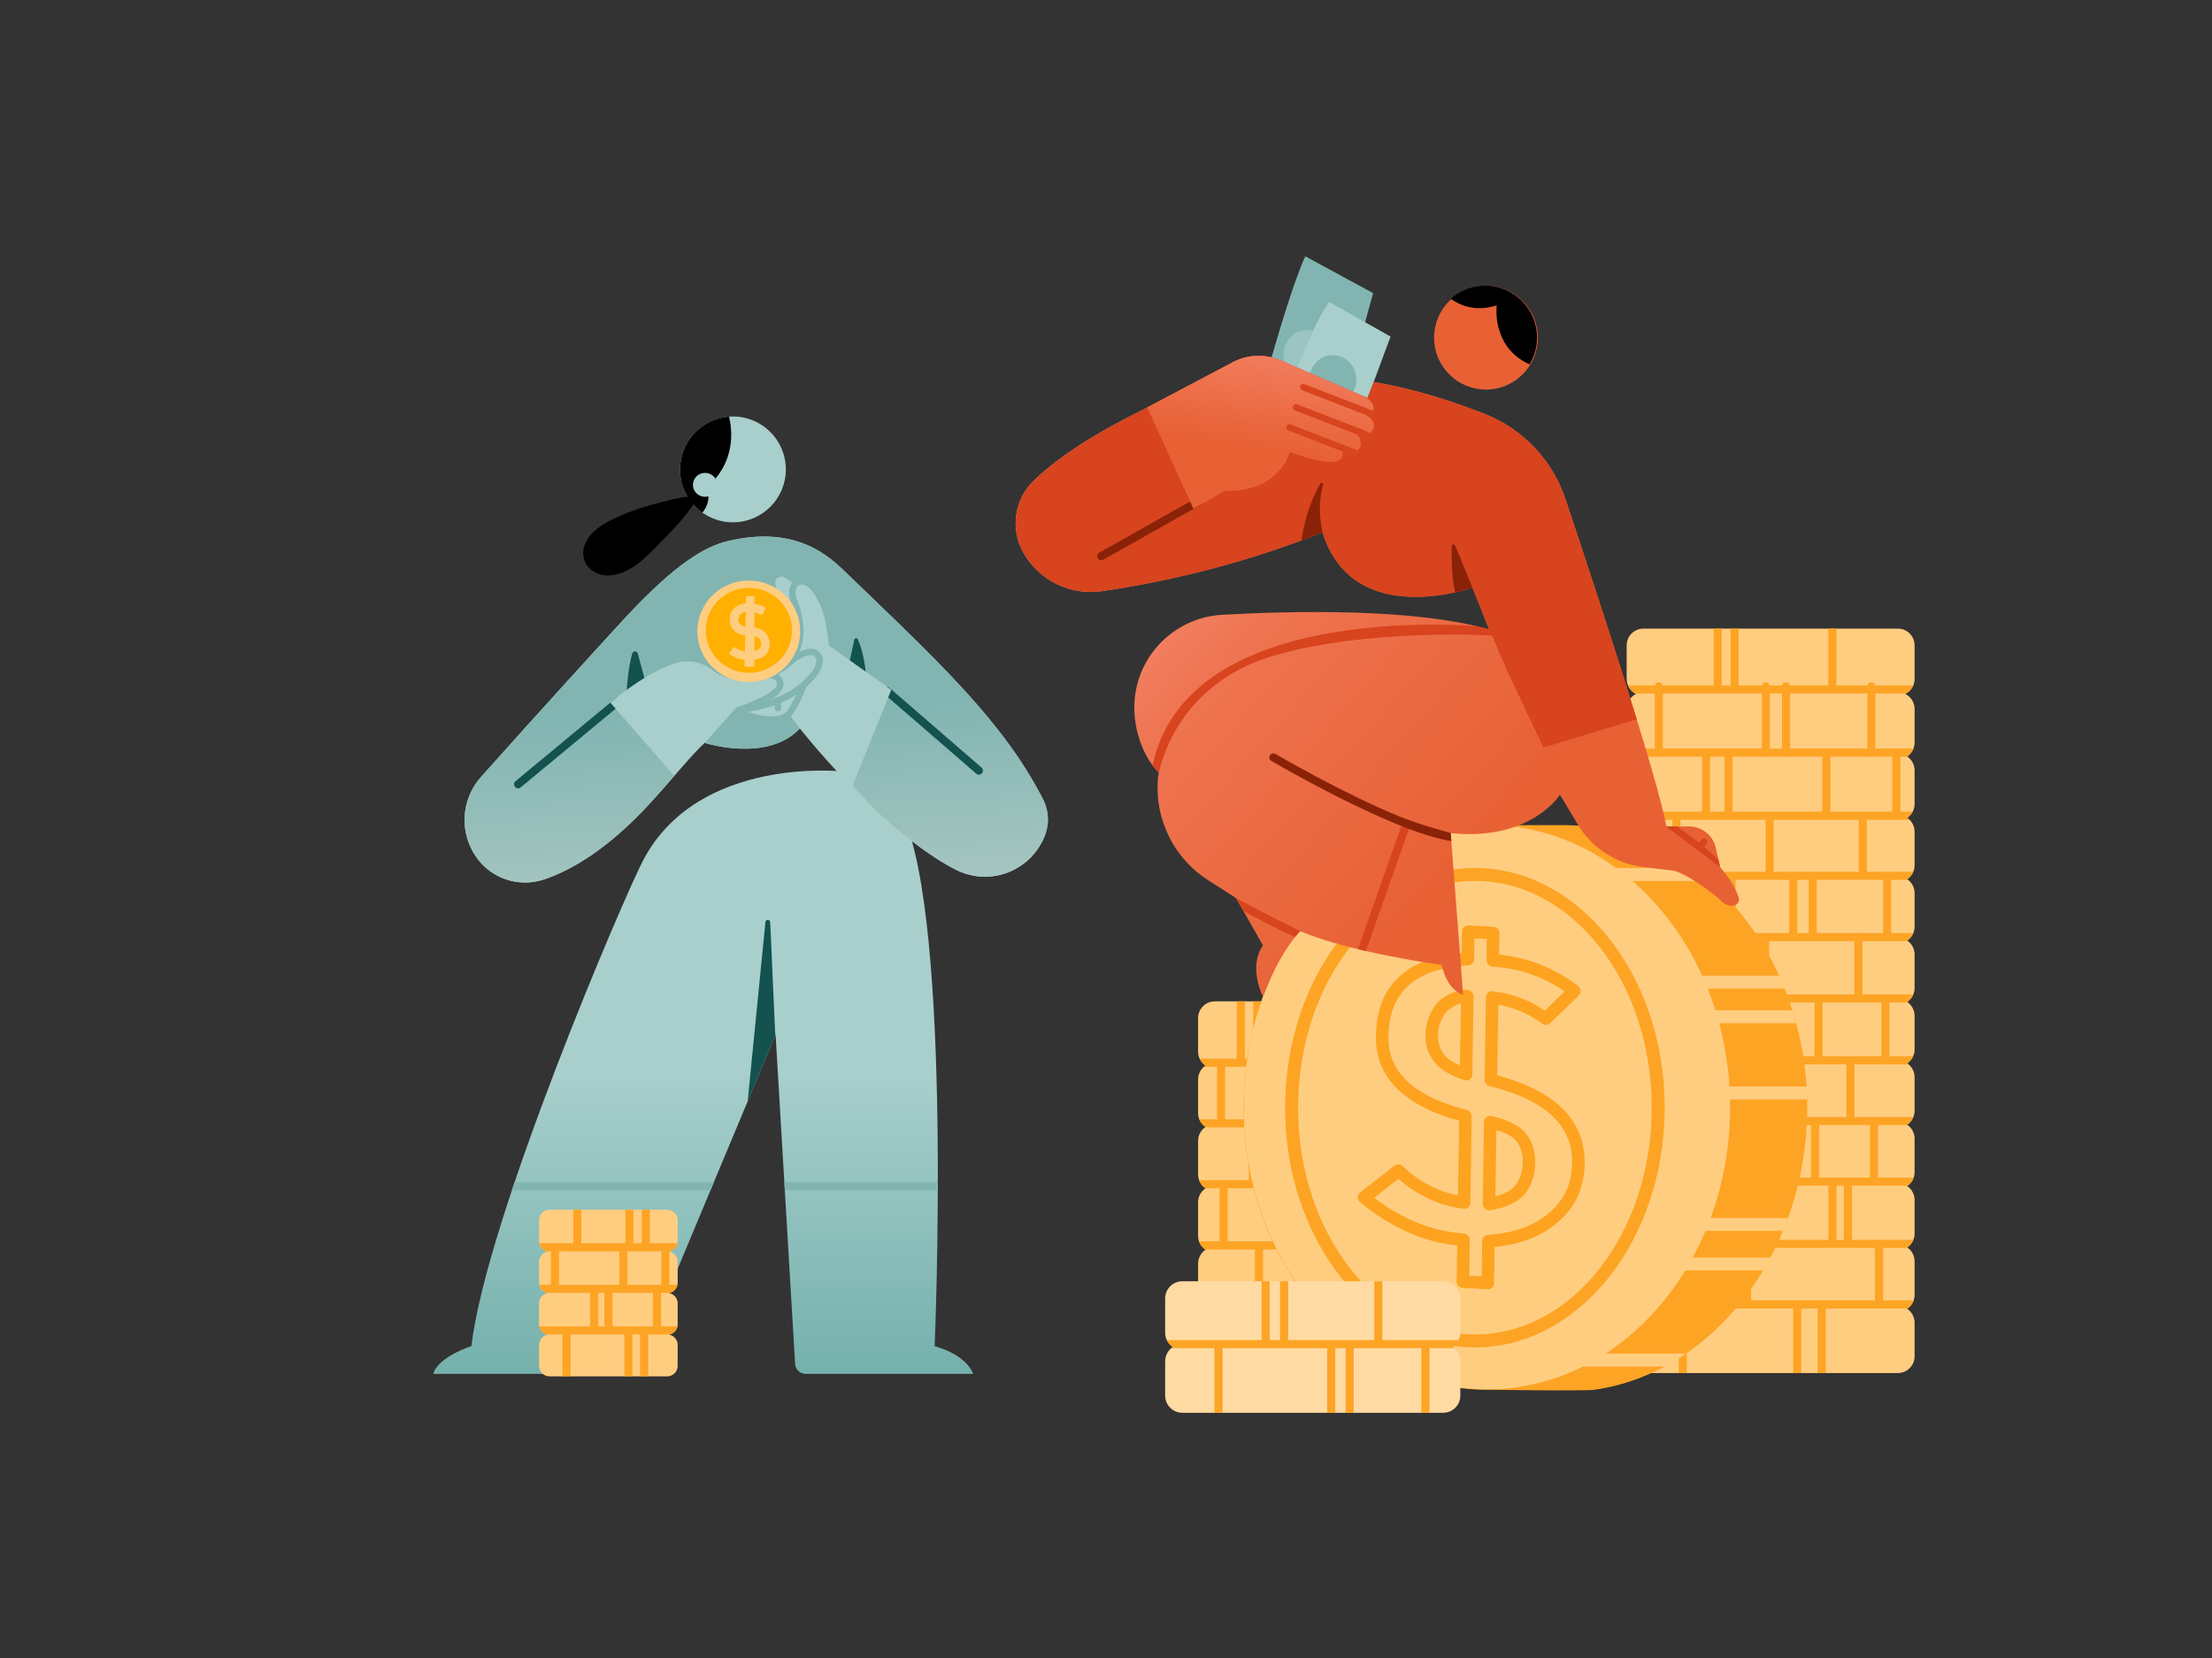 <?xml version="1.0" encoding="UTF-8" standalone="no"?>
<!DOCTYPE svg PUBLIC "-//W3C//DTD SVG 1.1//EN" "http://www.w3.org/Graphics/SVG/1.1/DTD/svg11.dtd">
<svg width="100%" height="100%" viewBox="0 0 2732 2048" version="1.1" xmlns="http://www.w3.org/2000/svg" xmlns:xlink="http://www.w3.org/1999/xlink" xml:space="preserve" xmlns:serif="http://www.serif.com/" style="fill-rule:evenodd;clip-rule:evenodd;stroke-linejoin:round;stroke-miterlimit:2;">
    <rect x="0" y="0" width="2732" height="2048" fill="#333333" stroke="none"/>
    <g transform="matrix(1,0,0,1,-112.988,-33.663)">
        <g id="_2--INCOME-INEQUALITY" serif:id="2 -INCOME INEQUALITY">
            <g id="CHARACTER-2" serif:id="CHARACTER 2">
                <g id="GREEN-CHARACTER" serif:id="GREEN CHARACTER">
                    <g>
                        <g>
                            <path d="M1154.36,986.542C1154.36,986.542 976.795,966.598 908.036,1094.93C884.898,1138.11 713.4,1538.54 695.22,1696.35C695.22,1696.35 653.921,1709.41 648.185,1730.61L891.471,1730.61C894.049,1730.61 896.375,1729.06 897.369,1726.68C915.121,1684.21 1070.9,1311.49 1070.9,1311.49C1070.9,1311.49 1090.93,1649.35 1095.02,1718.38C1095.43,1725.25 1101.12,1730.61 1108,1730.61C1154.12,1730.61 1314.76,1730.61 1314.76,1730.61C1314.76,1730.61 1309.06,1708.34 1267.34,1696.35C1267.34,1696.35 1289.9,1170.78 1227.27,1039.19L1154.36,986.542Z" style="fill:url(#_Linear1);"/>
                            <path d="M1036.41,1394.01L1058.37,1172.45C1058.52,1170.91 1059.83,1169.75 1061.38,1169.79C1062.92,1169.83 1064.17,1171.06 1064.24,1172.61L1070.5,1312.45L1036.41,1394.01Z" style="fill:rgb(19,82,78);"/>
                            <path d="M1271.29,1493.85C1271.29,1497.21 1271.28,1500.54 1271.27,1503.85L1082.3,1503.85L1081.71,1493.85L1271.29,1493.85ZM748.574,1493.85L994.682,1493.85L990.503,1503.85L745.218,1503.85L745.271,1503.69C746.332,1500.51 747.399,1497.34 748.471,1494.16L748.574,1493.85Z" style="fill:rgb(130,181,178);"/>
                        </g>
                        <g>
                            <g transform="matrix(1,0,0,1,0.543,-12.791)">
                                <circle cx="1017.67" cy="626.25" r="65.348" style="fill:rgb(168,207,204);"/>
                            </g>
                            <path d="M1013.39,548.287C1016.69,561.606 1021.46,595.194 996.632,624.872C994,620.61 989.237,617.76 983.804,617.76C975.523,617.76 968.801,624.378 968.801,632.528C968.801,640.679 975.523,647.297 983.804,647.297C985.236,647.297 986.622,647.098 987.935,646.728C988.122,651.875 986.791,659.071 980.479,666.801C963.779,654.961 952.869,635.474 952.869,613.459C952.869,579.015 979.574,550.76 1013.39,548.287Z"/>
                            <path d="M964.508,646.524C962.65,647.614 957.971,647.45 955.843,647.877C948.863,649.276 941.923,650.899 935.013,652.607C913.642,657.888 892.575,664.243 872.638,673.683C858.133,680.551 842.946,689.245 836.083,704.465C826.107,726.589 843.837,746.446 866.887,744.368C889.117,742.364 906.564,726.258 921.376,711.112C938.706,693.391 958.494,674.29 971.781,653.141"/>
                        </g>
                        <g>
                            <path d="M888.234,793.406C877.174,805.19 779.874,911.565 706.766,993.632C682.238,1021.39 680.016,1062.37 701.399,1092.62C701.396,1092.63 701.397,1092.63 701.397,1092.63C720.178,1119.2 754.171,1130.29 785.008,1119.91C818.421,1108.65 864.054,1082.65 917.159,1024.4C944.135,994.809 965.58,967.79 983.276,951.249C983.276,951.249 1060.91,976.224 1100.84,933.416C1100.84,933.416 1198.32,1057.97 1292.66,1107.62C1329.97,1127.02 1375.94,1114 1397.53,1077.91C1407.58,1061.25 1411.8,1041.19 1400.49,1019.41C1350.97,924.013 1273.21,851.831 1154.36,737.558C1131.29,715.37 1090.95,683.679 1012.82,701.764C983.383,708.578 947.501,730.259 888.234,793.406Z" style="fill:rgb(168,207,204);"/>
                            <path d="M1059.27,871.822C1059.27,871.822 1061.83,871.162 1064.85,871.435C1067.41,871.666 1070.44,872.571 1072,875.793C1074.09,880.126 1070.93,883.703 1066.11,887.358C1056.34,894.772 1039.13,901.256 1023.89,907.461C1021.84,908.293 1020.86,910.629 1021.69,912.674C1022.52,914.718 1024.86,915.703 1026.9,914.87C1042.83,908.389 1060.74,901.477 1070.95,893.731C1079.47,887.268 1082.9,879.982 1079.2,872.316C1076.18,866.061 1070.54,863.917 1065.57,863.467C1061.06,863.06 1057.23,864.088 1057.23,864.088C1055.09,864.652 1053.82,866.843 1054.38,868.977C1054.95,871.112 1057.14,872.387 1059.27,871.822Z" style="fill:rgb(130,181,178);"/>
                            <path d="M1090.25,855.476C1090.25,855.476 1095.01,850.861 1101.49,847.178C1105.54,844.879 1110.28,842.881 1114.93,842.905C1116.83,842.908 1118.62,843.733 1119.85,845.165C1121.08,846.596 1121.62,848.492 1121.33,850.356C1120.55,854.847 1118.41,860.944 1112.89,866.762C1105.3,874.767 1086.09,898.936 1024.91,906.683C1022.72,906.96 1021.17,908.964 1021.45,911.154C1021.73,913.344 1023.73,914.897 1025.92,914.62C1090.49,906.441 1110.68,880.719 1118.7,872.268C1125.6,864.998 1128.23,857.363 1129.23,851.651C1129.88,847.401 1128.67,843.161 1125.93,839.959C1123.18,836.757 1119.18,834.911 1114.96,834.905C1108.96,834.875 1102.77,837.251 1097.54,840.221C1090.11,844.441 1084.67,849.74 1084.67,849.74C1083.09,851.279 1083.05,853.814 1084.59,855.397C1086.13,856.979 1088.66,857.015 1090.25,855.476Z" style="fill:rgb(130,181,178);"/>
                            <path d="M1100.65,881.689C1100.65,881.689 1090.4,907.851 1080.28,917.962C1078.72,919.523 1078.72,922.058 1080.28,923.619C1081.84,925.181 1084.38,925.181 1085.94,923.62C1096.84,912.723 1108.09,884.637 1108.09,884.637C1108.9,882.585 1107.9,880.258 1105.84,879.444C1103.79,878.631 1101.46,879.637 1100.65,881.689Z" style="fill:rgb(130,181,178);"/>
                            <path d="M1069.84,898.948L1069.84,908.363C1069.84,910.571 1071.63,912.363 1073.84,912.363C1076.04,912.363 1077.84,910.571 1077.84,908.363L1077.84,898.948C1077.84,896.741 1076.04,894.948 1073.84,894.948C1071.63,894.948 1069.84,896.741 1069.84,898.948Z" style="fill:rgb(130,181,178);"/>
                            <path d="M1098.45,747.788C1098.45,747.788 1092.05,750.44 1089.04,757.735C1087.19,762.213 1086.51,768.577 1090.01,777.319C1094.05,787.392 1104.44,817.208 1090.32,840.159C1089.16,842.039 1089.75,844.504 1091.62,845.662C1093.51,846.819 1095.97,846.232 1097.13,844.352C1112.87,818.783 1101.93,785.566 1097.43,774.342C1095.01,768.283 1095.15,763.892 1096.43,760.789C1098.12,756.714 1101.59,755.144 1101.59,755.144C1103.62,754.276 1104.57,751.923 1103.7,749.893C1102.83,747.864 1100.48,746.92 1098.45,747.788Z" style="fill:rgb(130,181,178);"/>
                            <path d="M945.739,992.07C936.951,1002.18 927.458,1013.1 917.159,1024.4C864.054,1082.65 818.421,1108.65 785.008,1119.91C754.171,1130.29 720.178,1119.2 701.397,1092.63C701.397,1092.63 701.396,1092.63 701.399,1092.62C680.016,1062.37 682.238,1021.39 706.766,993.632C779.874,911.565 877.174,805.19 888.234,793.406C947.501,730.259 983.383,708.578 1012.82,701.764C1090.95,683.679 1131.29,715.37 1154.36,737.558C1273.21,851.831 1350.97,924.013 1400.49,1019.41C1411.8,1041.19 1407.58,1061.25 1397.53,1077.91C1380.09,1107.06 1346.74,1121.16 1314.9,1115.28L1287.85,1105.03C1255.27,1087.03 1222.51,1060.52 1193.7,1033.68C1177.3,1016.64 1166.06,1003.66 1166.06,1003.66L1213.85,885.645L1136.88,831.067C1133.64,808.739 1132.36,794.469 1125.45,779.673C1123.57,775.625 1121.26,771.538 1118.37,767.236C1104.94,747.207 1096.48,759.129 1096.48,759.129C1090.24,751.426 1084.45,747.878 1080.59,746.249C1078.55,745.438 1076.26,745.581 1074.34,746.639C1072.43,747.697 1071.09,749.559 1070.69,751.712C1069.76,757.006 1073,762.975 1074.75,765.715C1075.29,766.545 1075.91,767.322 1076.6,768.034C1114.53,807.246 1093.56,851.261 1093.56,851.261C1074.82,874.328 1041.36,873.781 1041.36,873.781C1016.89,875.75 1001.5,868.206 992.772,861.327C979.794,851.128 962.629,847.964 946.867,852.867C908.397,865.127 866.887,901.648 866.887,901.648L945.739,992.07Z" style="fill:url(#_Linear2);"/>
                            <path d="M983.387,951.284L1022.6,907.429C1022.6,907.429 1069.85,929.001 1084.82,912.124L1103.81,937.139C1101.86,934.73 1100.84,933.416 1100.84,933.416C1061.79,975.286 986.659,952.311 983.387,951.284Z" style="fill:rgb(130,181,178);"/>
                            <path d="M875.684,894.383C870.146,898.781 866.887,901.648 866.887,901.648L873.339,909.047L756.082,1006.25C753.957,1008.01 750.803,1007.71 749.041,1005.59C747.28,1003.46 747.575,1000.31 749.7,998.549L874.452,895.134C874.834,894.818 875.25,894.567 875.684,894.383ZM1208.09,881.56C1209.14,881.626 1210.19,882.025 1211.05,882.77L1325.24,981.722C1327.32,983.53 1327.55,986.69 1325.74,988.775C1323.93,990.861 1320.77,991.087 1318.69,989.28L1210.02,895.111L1213.85,885.645L1208.09,881.56ZM887.058,885.719C887.647,876.09 889.316,857.252 893.846,840.77C894.334,839.25 895.765,838.233 897.361,838.272C898.957,838.311 900.337,839.396 900.75,840.938C903.208,850.059 906.578,862.614 908.848,871.076C900.802,875.993 893.366,881.109 887.058,885.719ZM1162.67,849.358L1168.03,823.841C1168.23,822.886 1169,822.153 1169.96,821.995C1170.92,821.837 1171.88,822.286 1172.37,823.126C1175.4,829.819 1179.96,842.71 1182.17,863.186L1162.67,849.358Z" style="fill:rgb(19,82,78);"/>
                        </g>
                    </g>
                </g>
                <g id="HOLD-COIN" serif:id="HOLD COIN" transform="matrix(1,0,0,1,-0.663,-9.563)">
                    <g transform="matrix(0.989,0,0,0.976,10.895,17.823)">
                        <circle cx="1038.99" cy="824.953" r="64.215" style="fill:rgb(255,205,128);"/>
                    </g>
                    <g transform="matrix(0.829,0,0,0.817,177.27,147.826)">
                        <circle cx="1038.99" cy="824.953" r="64.215" style="fill:rgb(255,176,0);"/>
                    </g>
                    <g transform="matrix(0.499,0.188,-0.185,0.489,516.527,430.214)">
                        <g transform="matrix(168.886,-75.116,75.442,169.619,1155.79,433.379)">
                            <path d="M0.084,-0.173C0.141,-0.126 0.208,-0.103 0.286,-0.102C0.379,-0.103 0.425,-0.136 0.427,-0.201C0.427,-0.254 0.396,-0.286 0.334,-0.297C0.305,-0.301 0.274,-0.305 0.24,-0.31C0.179,-0.32 0.132,-0.343 0.1,-0.378C0.067,-0.414 0.051,-0.458 0.051,-0.51C0.051,-0.572 0.071,-0.622 0.113,-0.66C0.153,-0.698 0.21,-0.717 0.283,-0.718C0.372,-0.716 0.449,-0.691 0.514,-0.644L0.454,-0.555C0.401,-0.59 0.342,-0.609 0.278,-0.61C0.245,-0.61 0.217,-0.602 0.195,-0.585C0.172,-0.568 0.16,-0.542 0.159,-0.508C0.159,-0.487 0.167,-0.469 0.183,-0.452C0.199,-0.435 0.225,-0.424 0.26,-0.417C0.279,-0.414 0.306,-0.41 0.34,-0.406C0.407,-0.397 0.456,-0.373 0.488,-0.334C0.519,-0.296 0.535,-0.252 0.535,-0.201C0.532,-0.065 0.448,0.004 0.285,0.006C0.18,0.006 0.089,-0.027 0.013,-0.092L0.084,-0.173Z" style="fill:rgb(255,205,128);fill-rule:nonzero;"/>
                        </g>
                        <g transform="matrix(0.998,-0.07,0.07,0.998,-10.489,84.673)">
                            <path d="M1135.29,271.097L1178.59,431.431L1200.38,424.752L1153.79,265.426L1135.29,271.097Z" style="fill:rgb(255,205,128);"/>
                        </g>
                    </g>
                </g>
                <g id="SMALL-COINS-PILE" serif:id="SMALL COINS PILE">
                    <path d="M789.358,1579.44C783.32,1578.35 778.736,1573.06 778.736,1566.71L778.736,1540.83C778.736,1533.69 784.534,1527.89 791.675,1527.89L937.02,1527.89C944.162,1527.89 949.96,1533.69 949.96,1540.83L949.96,1566.71C949.96,1573.06 945.376,1578.35 939.338,1579.44C945.376,1580.54 949.96,1585.83 949.96,1592.18L949.96,1618.06C949.96,1624.41 945.376,1629.69 939.338,1630.79C945.376,1631.88 949.96,1637.17 949.96,1643.52L949.96,1669.4C949.96,1675.75 945.376,1681.04 939.338,1682.13C945.376,1683.23 949.96,1688.51 949.96,1694.86L949.96,1720.74C949.96,1727.88 944.162,1733.68 937.02,1733.68L791.675,1733.68C784.534,1733.68 778.736,1727.88 778.736,1720.74L778.736,1694.86C778.736,1688.51 783.32,1683.23 789.358,1682.13C783.32,1681.04 778.736,1675.75 778.736,1669.4L778.736,1643.52C778.736,1637.17 783.32,1631.88 789.358,1630.79C783.32,1629.69 778.736,1624.41 778.736,1618.06L778.736,1592.18C778.736,1585.83 783.32,1580.54 789.358,1579.44Z" style="fill:rgb(255,205,128);"/>
                    <path d="M915.651,1527.89L915.651,1569.3L949.217,1569.3C949.379,1569.3 949.539,1569.31 949.696,1569.32C948.689,1574.24 944.892,1578.14 940.035,1579.3L939.777,1579.3L939.777,1579.36C939.632,1579.39 939.486,1579.42 939.338,1579.44C939.486,1579.47 939.632,1579.5 939.777,1579.53L939.777,1620.63L949.217,1620.63C949.379,1620.63 949.54,1620.64 949.698,1620.65C948.696,1625.56 944.916,1629.46 940.075,1630.63L929.381,1630.63L929.381,1671.97L949.217,1671.97C949.38,1671.97 949.541,1671.97 949.7,1671.99C948.704,1676.88 944.94,1680.78 940.115,1681.97L913.592,1681.97L913.592,1733.68L903.592,1733.68L903.592,1681.97L894.129,1681.97L894.129,1733.68L884.129,1733.68L884.129,1681.97L817.715,1681.97L817.715,1733.68L807.715,1733.68L807.715,1681.97L788.581,1681.97C783.749,1680.78 779.98,1676.87 778.991,1671.97L841.826,1671.97L841.826,1630.63L788.621,1630.63C783.772,1629.46 779.987,1625.55 778.993,1620.63L793.398,1620.63L793.398,1579.3L788.661,1579.3C783.797,1578.14 779.996,1574.22 778.995,1569.3L820.993,1569.3L820.993,1527.89L830.993,1527.89L830.993,1569.3L885.343,1569.3L885.343,1527.89L895.343,1527.89L895.343,1569.3L905.651,1569.3L905.651,1527.89L915.651,1527.89ZM851.826,1630.63L851.826,1671.97L859.385,1671.97L859.385,1630.63L851.826,1630.63ZM869.385,1630.63L869.385,1671.97L919.381,1671.97L919.381,1630.63L869.385,1630.63ZM803.398,1579.3L803.398,1620.63L877.953,1620.63L877.953,1579.3L803.398,1579.3ZM887.953,1579.3L887.953,1620.63L929.777,1620.63L929.777,1579.3L887.953,1579.3Z" style="fill:rgb(253,164,37);"/>
                </g>
            </g>
            <g id="CHARACTER-21" serif:id="CHARACTER 2">
                <g id="TALL-COIN-PILE-" serif:id="TALL COIN PILE " transform="matrix(1,0,0,1.021,3.923,-17.162)">
                    <g transform="matrix(1,0,0,0.98,-3.923,16.814)">
                        <path d="M2133.59,890.287C2126.75,886.91 2122.04,879.86 2122.04,871.719L2122.04,830.331C2122.04,818.909 2131.31,809.637 2142.73,809.637L2456.99,809.637C2468.41,809.637 2477.68,818.909 2477.68,830.331L2477.68,871.719C2477.68,879.86 2472.97,886.91 2466.12,890.287C2472.97,893.665 2477.68,900.715 2477.68,908.856L2477.68,950.244C2477.68,957.402 2474.04,963.716 2468.51,967.432C2474.04,971.149 2477.68,977.462 2477.68,984.62L2477.68,1026.01C2477.68,1033.17 2474.04,1039.48 2468.51,1043.2C2474.04,1046.91 2477.68,1053.23 2477.68,1060.38L2477.68,1101.77C2477.68,1108.93 2474.04,1115.24 2468.51,1118.96C2474.04,1122.68 2477.68,1128.99 2477.68,1136.15L2477.68,1177.54C2477.68,1184.69 2474.04,1191.01 2468.51,1194.73C2474.04,1198.44 2477.68,1204.76 2477.68,1211.91L2477.68,1253.3C2477.68,1260.46 2474.04,1266.77 2468.51,1270.49C2474.04,1274.21 2477.68,1280.52 2477.68,1287.68L2477.68,1329.07C2477.68,1336.22 2474.04,1342.54 2468.51,1346.25C2474.04,1349.97 2477.68,1356.28 2477.68,1363.44L2477.68,1404.83C2477.68,1411.99 2474.04,1418.3 2468.51,1422.02C2474.04,1425.74 2477.68,1432.05 2477.68,1439.21L2477.68,1480.6C2477.68,1487.75 2474.04,1494.07 2468.51,1497.78C2474.04,1501.5 2477.68,1507.81 2477.68,1514.97L2477.68,1556.36C2477.68,1563.52 2474.04,1569.83 2468.51,1573.55C2474.04,1577.26 2477.68,1583.58 2477.68,1590.74L2477.68,1632.12C2477.68,1639.28 2474.04,1645.6 2468.51,1649.31C2474.04,1653.03 2477.68,1659.34 2477.68,1666.5L2477.68,1707.89C2477.68,1719.31 2468.41,1728.58 2456.99,1728.58L2142.73,1728.58C2131.31,1728.58 2122.04,1719.31 2122.04,1707.89L2122.04,1666.5C2122.04,1659.34 2125.68,1653.03 2131.21,1649.31C2125.68,1645.6 2122.04,1639.28 2122.04,1632.12L2122.04,1590.74C2122.04,1583.58 2125.68,1577.26 2131.21,1573.55C2125.68,1569.83 2122.04,1563.52 2122.04,1556.36L2122.04,1514.97C2122.04,1507.81 2125.68,1501.5 2131.21,1497.78C2125.68,1494.07 2122.04,1487.75 2122.04,1480.6L2122.04,1439.21C2122.04,1432.05 2125.68,1425.74 2131.21,1422.02C2125.68,1418.3 2122.04,1411.99 2122.04,1404.83L2122.04,1363.44C2122.04,1356.28 2125.68,1349.97 2131.21,1346.25C2125.68,1342.54 2122.04,1336.22 2122.04,1329.07L2122.04,1287.68C2122.04,1280.52 2125.68,1274.21 2131.21,1270.49C2125.68,1266.77 2122.04,1260.46 2122.04,1253.3L2122.04,1211.91C2122.04,1204.76 2125.68,1198.44 2131.21,1194.73C2125.68,1191.01 2122.04,1184.69 2122.04,1177.54L2122.04,1136.15C2122.04,1128.99 2125.68,1122.68 2131.21,1118.96C2125.68,1115.24 2122.04,1108.93 2122.04,1101.77L2122.04,1060.38C2122.04,1053.23 2125.68,1046.91 2131.21,1043.2C2125.68,1039.48 2122.04,1033.17 2122.04,1026.01L2122.04,984.62C2122.04,977.462 2125.68,971.149 2131.21,967.432C2125.68,963.716 2122.04,957.402 2122.04,950.244L2122.04,908.856C2122.04,900.715 2126.75,893.665 2133.59,890.287Z" style="fill:rgb(255,205,128);"/>
                    </g>
                    <g transform="matrix(1,0,0,0.98,-3.923,16.814)">
                        <path d="M2381.06,809.637L2381.06,879.787L2419.36,879.787C2419.87,877.57 2421.86,875.914 2424.23,875.914C2426.6,875.914 2428.59,877.57 2429.1,879.787L2476.04,879.787C2474.24,884.031 2471.07,887.551 2467.08,889.787L2429.23,889.787L2429.23,957.699L2476.29,957.699C2474.75,961.687 2472.01,965.08 2468.51,967.432C2468.64,967.519 2468.76,967.608 2468.89,967.699L2460.12,967.699L2460.12,1035.13C2460.12,1035.29 2460.11,1035.45 2460.1,1035.61L2475.32,1035.61C2473.71,1038.67 2471.36,1041.28 2468.51,1043.2C2469.57,1043.91 2470.56,1044.72 2471.47,1045.61L2418.7,1045.61L2418.7,1109.75L2476.08,1109.75C2474.51,1113.51 2471.85,1116.71 2468.51,1118.96C2468.88,1119.21 2469.25,1119.48 2469.6,1119.75L2448.74,1119.75L2448.74,1185.44L2476.11,1185.44C2474.54,1189.24 2471.87,1192.46 2468.51,1194.73C2468.85,1194.95 2469.18,1195.19 2469.51,1195.44L2413.24,1195.44L2413.24,1261.23L2476.11,1261.23C2474.53,1265.01 2471.87,1268.23 2468.51,1270.49C2468.86,1270.73 2469.2,1270.97 2469.53,1271.23L2446.67,1271.23L2446.67,1337.63L2475.82,1337.63C2474.23,1341.14 2471.68,1344.12 2468.51,1346.25C2469.14,1346.68 2469.75,1347.14 2470.33,1347.63L2403.42,1347.63L2403.42,1412.5L2476.21,1412.5C2474.65,1416.39 2471.95,1419.71 2468.51,1422.02C2468.74,1422.17 2468.96,1422.33 2469.18,1422.5L2432.5,1422.5L2432.5,1487.31L2476.56,1487.31C2475.17,1491.36 2472.57,1494.84 2469.18,1497.31L2400.25,1497.31L2400.25,1564.15L2476.16,1564.15C2474.6,1567.99 2471.91,1571.26 2468.51,1573.55C2468.79,1573.74 2469.07,1573.94 2469.35,1574.15L2438.7,1574.15L2438.7,1638.94L2476.53,1638.94C2475.11,1643 2472.47,1646.48 2469.04,1648.94L2367.89,1648.94L2367.89,1728.58L2357.89,1728.58L2357.89,1648.94L2337.69,1648.94L2337.69,1728.58L2327.69,1728.58L2327.69,1648.94L2196.34,1648.94L2196.34,1728.58L2186.34,1728.58L2186.34,1648.94L2130.68,1648.94C2127.25,1646.48 2124.61,1643 2123.19,1638.94L2140.96,1638.94L2140.96,1574.15L2130.37,1574.15C2130.64,1573.94 2130.92,1573.74 2131.21,1573.55C2127.81,1571.26 2125.12,1567.99 2123.55,1564.15L2187.79,1564.15L2187.79,1497.31L2130.54,1497.31C2127.15,1494.84 2124.54,1491.36 2123.15,1487.31L2148.15,1487.31L2148.15,1422.5L2130.53,1422.5C2130.75,1422.33 2130.98,1422.17 2131.21,1422.02C2127.77,1419.71 2125.06,1416.39 2123.51,1412.5L2177.82,1412.5L2177.82,1347.63L2129.38,1347.63C2129.97,1347.14 2130.57,1346.68 2131.21,1346.25C2128.04,1344.12 2125.49,1341.14 2123.89,1337.63L2145.63,1337.63L2145.63,1271.23L2130.18,1271.23C2130.52,1270.97 2130.86,1270.73 2131.21,1270.49C2127.85,1268.23 2125.18,1265.01 2123.61,1261.23L2181.42,1261.23L2181.42,1195.44L2130.21,1195.44C2130.54,1195.19 2130.87,1194.95 2131.21,1194.73C2127.84,1192.46 2125.17,1189.24 2123.6,1185.44L2138.66,1185.44L2138.66,1119.75L2130.11,1119.75C2130.47,1119.48 2130.84,1119.21 2131.21,1118.96C2127.86,1116.71 2125.21,1113.51 2123.63,1109.75L2156.3,1109.75L2156.3,1045.61L2128.25,1045.61C2129.16,1044.72 2130.15,1043.91 2131.21,1043.2C2128.36,1041.28 2126.01,1038.67 2124.4,1035.61L2215.13,1035.61L2215.13,967.699L2163.92,967.699C2163.27,968.006 2162.55,968.177 2161.79,968.177C2161.02,968.177 2160.3,968.006 2159.65,967.699L2130.82,967.699C2130.95,967.608 2131.08,967.519 2131.21,967.432C2127.71,965.08 2124.97,961.687 2123.42,957.699L2156.79,957.699L2156.79,889.787L2132.64,889.787C2128.65,887.551 2125.47,884.03 2123.67,879.787L2156.91,879.787C2157.43,877.57 2159.41,875.914 2161.79,875.914C2164.16,875.914 2166.15,877.57 2166.66,879.787L2229.5,879.787L2229.5,809.637L2239.5,809.637L2239.5,879.787L2250.35,879.787L2250.35,809.637L2260.35,809.637L2260.35,879.787L2289.09,879.787C2289.6,877.57 2291.59,875.914 2293.97,875.914C2296.34,875.914 2298.33,877.57 2298.84,879.787L2314,879.787C2314.52,877.57 2316.5,875.914 2318.88,875.914C2321.25,875.914 2323.24,877.57 2323.75,879.787L2371.06,879.787L2371.06,809.637L2381.06,809.637ZM2150.96,1574.15L2150.96,1638.94L2240.4,1638.94L2240.4,1574.15L2150.96,1574.15ZM2250.4,1574.15L2250.4,1638.94L2265.68,1638.94L2265.68,1574.15L2250.4,1574.15ZM2275.68,1574.15L2275.68,1638.94L2428.7,1638.94L2428.7,1574.15L2275.68,1574.15ZM2197.79,1497.31L2197.79,1564.15L2290.68,1564.15L2290.68,1497.31L2197.79,1497.31ZM2371.17,1497.31L2300.68,1497.31L2300.68,1564.15L2371.14,1564.15L2371.14,1497.84L2371.17,1497.31ZM2381.14,1564.15L2390.25,1564.15L2390.25,1497.31L2381.11,1497.31C2381.13,1497.48 2381.14,1497.66 2381.14,1497.84L2381.14,1564.15ZM2359.71,1422.5L2359.71,1487.31L2422.5,1487.31L2422.5,1422.5L2359.71,1422.5ZM2250.68,1487.31L2349.71,1487.31L2349.71,1422.5L2250.59,1422.5C2250.65,1422.8 2250.68,1423.11 2250.68,1423.42L2250.68,1487.31ZM2240.76,1422.5L2158.15,1422.5L2158.15,1487.31L2240.68,1487.31L2240.68,1423.42C2240.68,1423.12 2240.7,1422.81 2240.76,1422.51L2240.76,1422.5ZM2322.44,1347.63L2322.44,1412.5L2393.42,1412.5L2393.42,1347.63L2322.44,1347.63ZM2299.85,1347.63L2299.85,1412.5L2312.44,1412.5L2312.44,1347.63L2299.85,1347.63ZM2187.82,1347.63L2187.82,1412.5L2289.85,1412.5L2289.85,1347.63L2187.82,1347.63ZM2231.61,1271.23L2231.61,1337.63L2354.01,1337.63L2354.01,1271.23L2231.61,1271.23ZM2155.63,1271.23L2155.63,1337.63L2221.61,1337.63L2221.61,1271.23L2155.63,1271.23ZM2364.01,1271.23L2364.01,1337.63L2436.67,1337.63L2436.67,1271.23L2364.01,1271.23ZM2278.02,1195.44L2278.02,1261.23L2287.94,1261.23L2287.94,1195.44L2278.02,1195.44ZM2227.48,1261.23L2268.02,1261.23L2268.02,1195.44L2191.42,1195.44L2191.42,1261.23L2225.74,1261.23C2226.02,1261.18 2226.31,1261.15 2226.61,1261.15C2226.91,1261.15 2227.2,1261.18 2227.48,1261.23ZM2297.94,1195.44L2297.94,1261.23L2403.24,1261.23L2403.24,1195.44L2297.94,1195.44ZM2409.73,1185.44L2438.74,1185.44L2438.74,1119.75L2356.88,1119.75L2356.88,1185.44L2406.75,1185.44C2407.22,1185.29 2407.72,1185.21 2408.24,1185.21C2408.76,1185.21 2409.26,1185.29 2409.73,1185.44ZM2332.79,1119.75L2332.79,1185.44L2346.88,1185.44L2346.88,1119.75L2332.79,1119.75ZM2148.66,1119.75L2148.66,1185.44L2246.64,1185.44L2246.64,1119.75L2148.66,1119.75ZM2256.64,1119.75L2256.64,1185.44L2322.79,1185.44L2322.79,1119.75L2256.64,1119.75ZM2166.3,1045.61L2166.3,1109.75L2178.51,1109.75L2178.51,1045.61L2166.3,1045.61ZM2303.61,1045.61L2303.61,1109.75L2408.7,1109.75L2408.7,1045.61L2303.61,1045.61ZM2188.51,1045.61L2188.51,1109.75L2293.61,1109.75L2293.61,1045.61L2188.51,1045.61ZM2242.83,967.699L2225.13,967.699L2225.13,1035.61L2242.86,1035.61C2242.84,1035.45 2242.83,1035.29 2242.83,1035.13L2242.83,967.699ZM2363.73,967.699L2321.01,967.699C2320.37,968.006 2319.64,968.177 2318.88,968.177C2318.11,968.177 2317.39,968.006 2316.74,967.699L2296.1,967.699C2295.45,968.006 2294.73,968.177 2293.97,968.177C2293.2,968.177 2292.48,968.006 2291.83,967.699L2252.83,967.699L2252.83,1035.13C2252.83,1035.29 2252.83,1035.45 2252.81,1035.61L2363.75,1035.61C2363.73,1035.45 2363.73,1035.29 2363.73,1035.13L2363.73,967.699ZM2450.12,967.699L2426.37,967.699C2425.72,968.006 2425,968.177 2424.23,968.177C2423.47,968.177 2422.74,968.006 2422.1,967.699L2373.73,967.699L2373.73,1035.13C2373.73,1035.29 2373.72,1035.45 2373.7,1035.61L2450.14,1035.61C2450.13,1035.45 2450.12,1035.29 2450.12,1035.13L2450.12,967.699ZM2166.79,889.787L2166.79,957.699L2288.97,957.699L2288.97,889.787L2166.79,889.787ZM2298.97,889.787L2298.97,957.699L2313.88,957.699L2313.88,889.787L2298.97,889.787ZM2323.88,889.787L2323.88,957.699L2419.23,957.699L2419.23,889.787L2323.88,889.787Z" style="fill:rgb(253,164,37);"/>
                    </g>
                </g>
                <g id="MEDIUM-COIN-PILE" serif:id="MEDIUM COIN PILE" transform="matrix(1,0,0,1.021,-525.408,-14.363)">
                    <g transform="matrix(1,0,0,0.98,525.408,14.071)">
                        <path d="M1601.88,1349.05C1596.35,1345.34 1592.71,1339.02 1592.71,1331.87L1592.71,1290.48C1592.71,1279.06 1601.98,1269.78 1613.4,1269.78L1927.65,1269.78C1939.08,1269.78 1948.35,1279.06 1948.35,1290.48L1948.35,1331.87C1948.35,1339.02 1944.71,1345.34 1939.18,1349.05C1944.71,1352.77 1948.35,1359.08 1948.35,1366.24L1948.35,1407.63C1948.35,1414.79 1944.71,1421.1 1939.18,1424.82C1944.71,1428.53 1948.35,1434.85 1948.35,1442.01L1948.35,1483.39C1948.35,1490.55 1944.71,1496.87 1939.18,1500.58C1944.71,1504.3 1948.35,1510.61 1948.35,1517.77L1948.35,1559.16C1948.35,1566.32 1944.71,1572.63 1939.18,1576.35C1944.71,1580.06 1948.35,1586.38 1948.35,1593.53L1948.35,1634.92C1948.35,1642.08 1944.71,1648.39 1939.18,1652.11C1944.71,1655.83 1948.35,1662.14 1948.35,1669.3L1948.35,1710.69C1948.35,1722.11 1939.08,1731.38 1927.65,1731.38L1613.4,1731.38C1601.98,1731.38 1592.71,1722.11 1592.71,1710.69L1592.71,1669.3C1592.71,1662.14 1596.35,1655.83 1601.88,1652.11C1596.35,1648.39 1592.71,1642.08 1592.71,1634.92L1592.71,1593.53C1592.71,1586.38 1596.35,1580.06 1601.88,1576.35C1596.35,1572.63 1592.71,1566.32 1592.71,1559.16L1592.71,1517.77C1592.71,1510.61 1596.35,1504.3 1601.88,1500.58C1596.35,1496.87 1592.71,1490.55 1592.71,1483.39L1592.71,1442.01C1592.71,1434.85 1596.35,1428.53 1601.88,1424.82C1596.35,1421.1 1592.71,1414.79 1592.71,1407.63L1592.71,1366.24C1592.71,1359.08 1596.35,1352.77 1601.88,1349.05Z" style="fill:rgb(255,205,128);"/>
                    </g>
                    <g transform="matrix(1,0,0,0.98,525.408,14.071)">
                        <path d="M1874.5,1340.55L1946.44,1340.55C1944.84,1344.01 1942.31,1346.95 1939.18,1349.05C1939.86,1349.51 1940.51,1350.01 1941.14,1350.55L1911.47,1350.55L1911.47,1415.3L1911.47,1415.31L1946.87,1415.31C1945.32,1419.2 1942.61,1422.51 1939.18,1424.82C1939.41,1424.98 1939.65,1425.14 1939.88,1425.31L1880.66,1425.31L1880.66,1489.63C1880.66,1489.92 1880.64,1490.2 1880.59,1490.47L1947.1,1490.47C1945.61,1494.56 1942.87,1498.05 1939.34,1500.47L1921.09,1500.47L1921.09,1565.22C1921.09,1565.5 1921.06,1565.78 1921.02,1566.05L1947.17,1566.05C1945.73,1570.12 1943.06,1573.6 1939.6,1576.05L1885.11,1576.05L1885.11,1641.94L1947.12,1641.94C1945.65,1646.03 1942.93,1649.51 1939.42,1651.94L1918.64,1651.94L1918.64,1731.38L1908.64,1731.38L1908.64,1651.94L1844.13,1651.94C1844.13,1652.03 1844.14,1652.11 1844.14,1652.19L1844.14,1731.38L1834.14,1731.38L1834.14,1652.19C1834.14,1652.11 1834.14,1652.03 1834.14,1651.94L1784.82,1651.94C1784.18,1652.24 1783.48,1652.4 1782.74,1652.4C1781.99,1652.4 1781.29,1652.24 1780.65,1651.94L1716.58,1651.94L1716.58,1731.38L1706.58,1731.38L1706.58,1651.94L1689.1,1651.94L1689.1,1731.38L1679.1,1731.38L1679.1,1651.94L1601.63,1651.94C1598.12,1649.51 1595.4,1646.03 1593.93,1641.94L1662.93,1641.94L1662.93,1576.05L1601.45,1576.05C1598,1573.6 1595.32,1570.12 1593.88,1566.05L1619.28,1566.05L1619.28,1500.47L1601.72,1500.47C1598.18,1498.05 1595.44,1494.56 1593.95,1490.47L1655.34,1490.47L1655.34,1425.31L1601.17,1425.31C1601.41,1425.14 1601.64,1424.98 1601.88,1424.82C1598.44,1422.51 1595.74,1419.2 1594.18,1415.31L1616.05,1415.31L1616.05,1350.55L1599.92,1350.55C1600.54,1350.01 1601.19,1349.51 1601.88,1349.05C1598.74,1346.95 1596.22,1344.01 1594.61,1340.55L1640.58,1340.55L1640.58,1269.78L1650.58,1269.78L1650.58,1340.55L1660.82,1340.55L1660.82,1269.78L1670.82,1269.78L1670.82,1340.55L1762.66,1340.55L1762.66,1269.78L1772.66,1269.78L1772.66,1340.55L1864.5,1340.55L1864.5,1269.78L1874.5,1269.78L1874.5,1340.55ZM1672.93,1576.05L1672.93,1641.94L1777.74,1641.94L1777.74,1576.05L1672.93,1576.05ZM1787.74,1576.05L1787.74,1641.94L1855.31,1641.94L1855.31,1576.05L1787.74,1576.05ZM1865.31,1576.05L1865.31,1641.94L1875.11,1641.94L1875.11,1576.05L1865.31,1576.05ZM1629.28,1500.47L1629.28,1566.05L1710.18,1566.05L1710.18,1500.47L1629.28,1500.47ZM1818.28,1500.47L1720.18,1500.47L1720.18,1566.05L1818.55,1566.05C1818.38,1565.54 1818.28,1564.99 1818.28,1564.42L1818.28,1500.47ZM1911.09,1500.47L1828.28,1500.47L1828.28,1564.42C1828.28,1564.99 1828.19,1565.54 1828.01,1566.05L1911.15,1566.05C1911.11,1565.78 1911.09,1565.5 1911.09,1565.22L1911.09,1500.47ZM1665.34,1425.31L1665.34,1490.47L1742.18,1490.47L1742.18,1425.31L1665.34,1425.31ZM1752.18,1425.31L1752.18,1490.47L1764,1490.47L1764,1425.31L1752.18,1425.31ZM1870.66,1425.31L1774,1425.31L1774,1490.47L1821.74,1490.47C1822.22,1490.31 1822.74,1490.23 1823.28,1490.23C1823.82,1490.23 1824.34,1490.31 1824.83,1490.47L1870.74,1490.47C1870.69,1490.2 1870.66,1489.92 1870.66,1489.63L1870.66,1425.31ZM1626.05,1350.55L1626.05,1415.31L1714.11,1415.31L1714.11,1350.55L1626.05,1350.55ZM1724.11,1350.55L1724.11,1415.31L1803.73,1415.31L1803.73,1350.55L1724.11,1350.55ZM1813.73,1350.55L1813.73,1415.31L1827.11,1415.31L1827.11,1350.55L1813.73,1350.55ZM1901.47,1350.55L1837.11,1350.55L1837.11,1415.31L1901.47,1415.31L1901.47,1415.3L1901.47,1350.55Z" style="fill:rgb(253,164,37);"/>
                    </g>
                </g>
                <g id="HUGE-COIN" serif:id="HUGE COIN">
                    <path d="M1948.46,1052.85L1948.46,1052.85L2044.79,1052.85C2210.52,1052.85 2345.08,1209.09 2345.08,1401.53C2345.08,1579.09 2230.71,1728.58 2082.82,1750.21C2070.42,1752.03 1949.11,1750.21 1949.11,1750.21C1783.38,1750.21 1648.82,1593.97 1648.82,1401.53C1648.82,1209.34 1783.03,1053.25 1948.46,1052.85Z" style="fill:rgb(253,164,37);"/>
                    <g transform="matrix(1.044,0,0,1.06,-98.599,-105.457)">
                        <ellipse cx="1961.72" cy="1421.35" rx="287.675" ry="328.867" style="fill:rgb(255,205,128);"/>
                    </g>
                    <g>
                        <g transform="matrix(1.375,-1.305,1.358,1.431,-1517.55,1516.22)">
                            <g transform="matrix(0.75,0.764,-0.61,0.599,694.344,-893.916)">
                                <path d="M1813.36,1001.02L1808.35,1001.02L1808.35,991.66L1817.09,991.66C1819.16,991.66 1820.83,993.756 1820.83,996.34L1820.83,1012.17C1828.48,1012.6 1835.82,1014.14 1842.84,1016.78C1851.81,1020.15 1860.27,1025.32 1868.21,1032.28C1869.11,1033.06 1869.68,1034.3 1869.79,1035.66C1869.89,1037.02 1869.52,1038.37 1868.76,1039.36L1851.92,1061.3C1850.65,1062.95 1848.62,1063.21 1847.11,1061.91C1839.28,1055.18 1830.52,1051.08 1820.83,1049.6L1820.83,1102.35C1856.92,1111.93 1874.26,1133.58 1873.77,1165.98C1873.56,1183.58 1868.33,1198.16 1858.14,1209.67C1848.83,1220.57 1836.41,1227.59 1820.83,1230.58L1820.83,1257.78C1820.83,1260.36 1819.16,1262.45 1817.09,1262.45L1808.51,1262.45L1808.51,1253.1L1813.36,1253.1L1813.36,1226.49C1813.36,1224.12 1814.77,1222.13 1816.65,1221.85C1831.98,1219.53 1844.13,1213.26 1853.09,1202.78C1861.73,1193.02 1866.12,1180.7 1866.3,1165.82C1866.74,1136.67 1849.77,1118.79 1816.39,1110.78C1814.63,1110.35 1813.36,1108.42 1813.36,1106.18L1813.36,1044.46C1813.36,1043.17 1813.79,1041.94 1814.54,1041.05C1815.29,1040.17 1816.3,1039.71 1817.33,1039.8C1828.9,1040.71 1839.35,1044.79 1848.67,1052.02L1860.27,1036.91C1854.07,1032.05 1847.55,1028.32 1840.69,1025.75C1833.2,1022.93 1825.33,1021.49 1817.06,1021.4C1815.01,1021.38 1813.36,1019.29 1813.36,1016.72L1813.36,1001.02ZM1820.83,1192.73C1826.26,1190.67 1830.23,1187.77 1832.62,1183.82C1834.11,1181.27 1835.2,1178.4 1835.89,1175.22L1843.1,1177.71C1842.15,1182.01 1840.66,1185.89 1838.61,1189.41C1834.69,1195.88 1827.84,1200.68 1817.87,1203.33C1816.77,1203.62 1815.62,1203.28 1814.74,1202.39C1813.87,1201.5 1813.36,1200.16 1813.36,1198.75L1813.36,1165.67L1820.83,1165.67L1820.83,1192.73ZM1779.95,1060.38C1781.26,1056.15 1782.97,1052.63 1785.04,1049.8C1785.09,1049.73 1785.15,1049.66 1785.2,1049.59C1789.87,1043.94 1795.42,1040.68 1801.83,1039.81C1802.88,1039.67 1803.94,1040.1 1804.73,1040.98C1805.52,1041.87 1805.97,1043.14 1805.97,1044.46L1805.97,1071.55L1798.5,1071.55L1798.5,1050.19C1795.52,1051.37 1792.85,1053.38 1790.48,1056.22C1789.01,1058.26 1787.83,1060.81 1786.89,1063.84C1786.87,1063.92 1786.84,1064 1786.81,1064.08C1785.68,1067.22 1785.16,1071.03 1785.16,1075.46L1777.69,1075.46C1777.69,1069.59 1778.47,1064.57 1779.95,1060.38Z" style="fill:rgb(253,163,31);"/>
                            </g>
                            <g transform="matrix(0.75,0.764,-0.61,0.599,694.344,-893.916)">
                                <path d="M1783.26,1095.07C1779.58,1089.81 1777.69,1083.29 1777.69,1075.46L1785.16,1075.46C1785.16,1080.83 1786.37,1085.33 1788.9,1088.93L1788.99,1089.06C1790.97,1092.1 1794.16,1094.5 1798.5,1096.46L1798.5,1071.55L1805.97,1071.55L1805.97,1102.78C1805.97,1104.23 1805.43,1105.6 1804.51,1106.49C1803.6,1107.37 1802.4,1107.68 1801.28,1107.31C1792.62,1104.45 1786.67,1100.24 1783.26,1095.07Z" style="fill:rgb(253,163,31);"/>
                            </g>
                            <g transform="matrix(0.75,0.764,-0.61,0.599,694.344,-893.916)">
                                <path d="M1820.83,1143.28L1820.83,1165.67L1813.36,1165.67L1813.36,1137.6C1813.36,1136.23 1813.84,1134.93 1814.67,1134.04C1815.51,1133.15 1816.61,1132.76 1817.69,1132.98C1828.12,1135.11 1835.08,1139.32 1838.8,1144.95L1838.88,1145.09C1842.5,1151.01 1844.33,1157.85 1844.33,1165.63C1844.33,1169.98 1843.91,1174.01 1843.1,1177.71L1835.89,1175.22C1836.54,1172.28 1836.86,1169.08 1836.86,1165.63C1836.86,1160.04 1835.58,1155.12 1833,1150.86C1830.66,1147.36 1826.57,1144.94 1820.83,1143.28Z" style="fill:rgb(253,163,31);"/>
                            </g>
                            <g transform="matrix(0.75,0.764,-0.61,0.599,694.344,-893.916)">
                                <path d="M1798.5,1137.85C1763.8,1128.18 1747.32,1107.1 1748.11,1075.93C1748.41,1057.14 1753.22,1042.45 1762.31,1031.75C1770.63,1021.96 1782.66,1015.49 1798.5,1012.61L1798.5,996.34C1798.5,993.756 1800.17,991.66 1802.23,991.66L1808.35,991.66L1808.35,1001.02L1805.97,1001.02L1805.97,1016.72C1805.97,1019.1 1804.55,1021.1 1802.66,1021.37C1787.11,1023.64 1775.33,1029.26 1767.42,1038.57C1759.72,1047.64 1755.84,1060.19 1755.58,1076.18C1754.87,1104.1 1771.01,1121.4 1802.97,1129.48C1804.71,1129.92 1805.97,1131.84 1805.97,1134.06L1805.97,1198.75C1805.97,1200.07 1805.52,1201.32 1804.75,1202.21C1803.97,1203.1 1802.93,1203.53 1801.88,1203.41C1792.53,1202.31 1784.61,1199.69 1778.13,1195.62C1772.43,1192.42 1767.33,1188.45 1762.82,1183.7L1748.51,1198.8C1755.42,1204.94 1763.08,1210.12 1771.46,1214.35C1781.24,1219.15 1791.51,1221.63 1802.28,1221.81C1804.33,1221.85 1805.97,1223.93 1805.97,1226.49L1805.97,1253.1L1808.51,1253.1L1808.51,1262.45L1802.23,1262.45C1800.17,1262.45 1798.5,1260.36 1798.5,1257.78L1798.5,1231.02C1788.14,1230.38 1778.22,1227.72 1768.71,1223.05C1758.08,1217.69 1748.59,1210.91 1740.2,1202.72C1739.32,1201.86 1738.79,1200.53 1738.77,1199.12C1738.74,1197.71 1739.23,1196.36 1740.09,1195.45L1760.48,1173.94C1761.92,1172.41 1764.06,1172.48 1765.44,1174.11C1769.95,1179.42 1775.23,1183.75 1781.25,1187.12L1781.41,1187.21C1786.21,1190.24 1791.91,1192.32 1798.5,1193.49L1798.5,1137.85Z" style="fill:rgb(253,163,31);"/>
                            </g>
                        </g>
                        <g transform="matrix(0.787,0,0,0.876,390.738,156.771)">
                            <path d="M1961.72,1101.61C2115.62,1101.61 2239.23,1245.4 2239.23,1421.35C2239.23,1597.29 2115.62,1741.08 1961.72,1741.08C1956.11,1741.08 1951.55,1745.17 1951.55,1750.21C1951.55,1755.25 1956.11,1759.35 1961.72,1759.35C2125.36,1759.35 2259.55,1608.42 2259.55,1421.35C2259.55,1234.27 2125.36,1083.35 1961.72,1083.35C1956.11,1083.35 1951.55,1087.44 1951.55,1092.48C1951.55,1097.52 1956.11,1101.61 1961.72,1101.61Z" style="fill:rgb(253,164,37);"/>
                        </g>
                        <g transform="matrix(0.787,0,0,0.876,390.738,156.771)">
                            <path d="M1961.72,1741.08C1807.81,1741.08 1684.21,1597.29 1684.21,1421.35C1684.21,1245.4 1807.81,1101.61 1961.72,1101.61C1967.33,1101.61 1971.88,1097.52 1971.88,1092.48C1971.88,1087.44 1967.33,1083.35 1961.72,1083.35C1798.08,1083.35 1663.88,1234.27 1663.88,1421.35C1663.88,1608.42 1798.08,1759.35 1961.72,1759.35C1967.33,1759.35 1971.88,1755.25 1971.88,1750.21C1971.88,1745.17 1967.33,1741.08 1961.72,1741.08Z" style="fill:rgb(253,164,37);"/>
                        </g>
                    </g>
                    <path d="M2168.94,1721.6L2054.36,1721.6C2049.95,1721.6 2046.36,1718.01 2046.36,1713.6C2046.36,1709.18 2049.95,1705.6 2054.36,1705.6L2191.99,1705.6C2192.92,1705.6 2193.81,1705.76 2194.64,1706.05C2186.32,1711.7 2177.75,1716.89 2168.94,1721.6ZM2299.66,1586.89C2296.76,1592.32 2293.75,1597.66 2290.61,1602.89L2180.58,1602.89C2176.16,1602.89 2172.58,1599.31 2172.58,1594.89C2172.58,1590.47 2176.16,1586.89 2180.58,1586.89L2299.66,1586.89ZM2321.37,1538.05C2319.41,1543.46 2317.33,1548.79 2315.16,1554.05L2191.99,1554.05C2187.57,1554.05 2183.99,1550.47 2183.99,1546.05C2183.99,1541.64 2187.57,1538.05 2191.99,1538.05L2321.37,1538.05ZM2344.26,1375.66C2344.6,1380.97 2344.83,1386.3 2344.96,1391.66L2235.09,1391.66C2230.67,1391.66 2227.09,1388.08 2227.09,1383.66C2227.09,1379.25 2230.67,1375.66 2235.09,1375.66L2344.26,1375.66ZM2326.78,1281.48C2328.44,1286.76 2330.01,1292.1 2331.46,1297.48L2211.76,1297.48C2207.35,1297.48 2203.76,1293.9 2203.76,1289.48C2203.76,1285.07 2207.35,1281.48 2211.76,1281.48L2326.78,1281.48ZM2310.36,1238.73C2312.75,1243.99 2315.04,1249.32 2317.2,1254.73L2207.45,1254.73C2203.04,1254.73 2199.45,1251.15 2199.45,1246.73C2199.45,1242.32 2203.04,1238.73 2207.45,1238.73L2310.36,1238.73ZM2203.93,1105.86C2210.83,1110.88 2217.54,1116.21 2224.06,1121.86L2097.46,1121.86C2093.05,1121.86 2089.46,1118.27 2089.46,1113.86C2089.46,1109.44 2093.05,1105.86 2097.46,1105.86L2203.93,1105.86Z" style="fill:rgb(255,205,128);"/>
                </g>
                <g id="BILLS">
                    <g transform="matrix(1.066,-0.062,0.069,1.177,-173.372,-19.729)">
                        <path d="M1708.71,510.82C1716.66,490.507 1739.33,432.441 1754.64,406.768L1830.47,449.386C1830.47,449.386 1789.6,557.982 1780.28,589.251L1690.46,564.814C1694.34,547.713 1700.71,531.256 1708.71,510.82Z" style="fill:rgb(130,181,178);"/>
                    </g>
                    <g transform="matrix(1.108,0,0,1.16,-234.76,-81.326)">
                        <circle cx="1770.83" cy="476.611" r="26.204" style="fill:rgb(168,207,204);fill-opacity:0.63;"/>
                    </g>
                    <path d="M1707.24,508.895C1711.97,495.71 1738.36,427.321 1754.64,406.768L1830.47,449.386C1830.47,449.386 1789.6,557.982 1780.28,589.251L1690.46,564.814C1694.34,547.713 1699.84,529.516 1707.24,508.895Z" style="fill:rgb(168,207,204);"/>
                    <g transform="matrix(1.108,0,0,1.16,-202.961,-50.224)">
                        <circle cx="1770.83" cy="476.611" r="26.204" style="fill:rgb(130,181,178);"/>
                    </g>
                </g>
                <g id="ORANGE-CHARACTER" serif:id="ORANGE CHARACTER">
                    <g transform="matrix(1.078,0,0,1.078,-207.58,-7.559)">
                        <circle cx="1999.85" cy="425.164" r="59.449" style="fill:rgb(232,97,53);"/>
                    </g>
                    <path d="M1904.71,402.756C1916.04,392.655 1930.97,386.512 1947.32,386.512C1982.68,386.512 2011.38,415.216 2011.38,450.57C2011.38,462.7 2008,474.048 2002.14,483.719C1954.57,462.348 1961.54,410.787 1961.54,410.787C1935.39,419.33 1915.86,410.678 1904.71,402.756Z"/>
                    <g>
                        <g>
                            <path d="M1672.82,1264.73C1672.82,1264.73 1654.09,1228.49 1672.82,1201.34L1639.57,1142.92C1639.57,1142.92 1623.41,1132.57 1605.06,1120.81C1563.57,1094.22 1539.77,1047.23 1542.88,998.059C1543.12,994.312 1543.55,990.876 1544.2,987.871C1525.12,969.869 1509.36,929.463 1515.16,890.802C1515.16,890.801 1515.16,890.801 1515.16,890.801C1523.23,836.954 1567.96,796.151 1622.32,793.054C1709.8,788.092 1859.93,784.701 1952.23,811.17L1931.47,759.488C1931.47,759.488 1783.77,812.303 1746.36,691.018C1661.57,725.256 1567.15,750.284 1473.79,763.827C1434.76,769.507 1396.25,750.584 1376.9,716.213C1376.86,716.237 1376.86,716.237 1376.86,716.237C1360.49,687.165 1365.72,650.72 1389.6,627.42C1413.61,604.255 1454.56,574.289 1524.49,539.813C1524.49,539.813 1594.54,502.771 1635.56,481.08C1653.89,471.39 1675.62,470.546 1694.64,478.787C1735.05,496.289 1801.81,525.212 1801.81,525.212L1809.61,505.525C1855.97,513.245 1901.52,527.289 1946.18,544.669C1993.61,563.186 2030.36,601.808 2046.49,650.091C2086.21,768.991 2161.21,997.282 2171.05,1054.47L2199.17,1054.47C2214.97,1054.47 2228.66,1065.43 2232.11,1080.85C2234.8,1092.9 2237.4,1104.53 2237.4,1104.53C2237.4,1104.53 2255.31,1124.56 2260.55,1142.92C2262.68,1150.4 2250.75,1159.12 2237.4,1145.11C2233.45,1140.96 2195.09,1110.69 2177.86,1108.8C2164.68,1107.35 2153.02,1105.84 2142.15,1104.51C2108.78,1100.42 2079.16,1081.16 2061.87,1052.31C2050.31,1033.03 2039.68,1015.29 2039.68,1015.29C2039.68,1015.29 2003.64,1073.09 1904.71,1062.66L1920.08,1262.46C1920.08,1262.46 1900.34,1257.79 1893.74,1225.53C1893.74,1225.53 1782.25,1210.68 1718.75,1183.79C1718.75,1183.79 1693.7,1208.66 1672.82,1264.73Z" style="fill:url(#_Linear3);"/>
                            <path d="M2170.53,1051.61C2170.72,1052.61 2170.89,1053.56 2171.05,1054.47L2184.36,1054.47C2190.8,1058.99 2200.59,1066.09 2211.2,1074.55L2214.61,1070.71C2216.08,1069.06 2218.61,1068.91 2220.26,1070.38C2221.91,1071.84 2222.06,1074.37 2220.59,1076.02L2217.42,1079.59C2223.44,1084.56 2229.56,1089.88 2235.35,1095.34L2237.4,1104.53L2172.23,1055.83C2170.8,1054.89 2170.17,1053.18 2170.53,1051.61Z" style="fill:rgb(215,68,30);"/>
                            <path d="M1790.2,1206.05L1845.59,1048.79C1846.51,1046.18 1849.37,1044.81 1851.97,1045.73C1854.57,1046.65 1855.94,1049.5 1855.03,1052.11L1799.99,1208.35C1796.74,1207.61 1793.48,1206.84 1790.2,1206.05ZM1639.57,1142.92C1639.57,1142.92 1661.01,1154.45 1679.46,1163.99C1702.84,1176.1 1727.33,1187.42 1718.75,1183.79C1718.75,1183.79 1716.36,1186.17 1712.44,1191.1C1691.41,1181.68 1667.2,1168.98 1648.64,1158.86L1639.57,1142.92ZM1536.57,979.236C1552.62,902.251 1612.62,858.51 1682.42,834.18C1781.08,799.788 1899.21,804.449 1936.16,806.99C1941.59,808.268 1949.48,809.96 1954.56,811.412C1954.85,812.131 1957.08,813.511 1957,814.332C1956.71,817.077 1960.52,819.087 1957.77,818.804C1957.77,818.804 1804.35,809.11 1685.71,843.623C1612.05,865.049 1561.13,918.428 1544.2,987.871C1541.58,985.396 1539.02,982.497 1536.57,979.236Z" style="fill:rgb(215,68,30);"/>
                            <path d="M1905.6,1072.55C1887.17,1069.72 1863.79,1062.05 1839.13,1052.02C1766.87,1022.66 1683.22,973.523 1683.22,973.523C1680.84,972.125 1680.05,969.058 1681.44,966.679C1682.84,964.3 1685.91,963.503 1688.29,964.901C1688.29,964.901 1771.23,1013.64 1842.89,1042.76C1868.75,1053.27 1906.95,1062.89 1904.71,1062.66L1905.6,1072.55Z" style="fill:rgb(138,34,8);"/>
                        </g>
                        <g>
                            <path d="M1946.53,796.963L1931.47,759.488C1931.47,759.488 1783.77,812.303 1746.36,691.018C1661.57,725.256 1567.15,750.284 1473.79,763.827C1434.76,769.507 1396.25,750.584 1376.9,716.213C1376.86,716.237 1376.86,716.237 1376.86,716.237C1360.49,687.165 1365.72,650.72 1389.6,627.42C1413.61,604.255 1454.56,574.289 1524.49,539.813C1524.49,539.813 1594.54,502.771 1635.56,481.08C1653.89,471.39 1675.62,470.546 1694.64,478.787C1735.05,496.289 1801.81,525.212 1801.81,525.212L1809.61,505.525C1855.97,513.245 1901.52,527.289 1946.18,544.669C1993.61,563.186 2030.36,601.808 2046.49,650.091C2070.35,721.502 2106.93,832.373 2134.47,921.929L2019.35,957.035C1994.38,904.668 1969.06,852.727 1946.93,797.029L1946.53,796.963Z" style="fill:rgb(215,68,30);"/>
                            <path d="M1910.05,765.358C1906.39,747.074 1905.53,727.884 1905.87,708.308C1905.88,707.231 1906.66,706.316 1907.72,706.118C1908.78,705.919 1909.83,706.491 1910.24,707.487C1920,731.278 1943.9,789.504 1943.9,789.504L1943.53,789.504L1931.47,759.488C1931.47,759.488 1923.18,762.45 1910.05,765.358ZM1593.55,647.052L1470.66,716.279C1468.25,717.633 1467.4,720.685 1468.75,723.089C1470.11,725.493 1473.16,726.346 1475.57,724.991L1598.46,655.765C1600.87,654.411 1601.72,651.359 1600.36,648.955C1599.01,646.55 1595.96,645.698 1593.55,647.052ZM1720.48,701.071C1725.13,667.438 1736.19,643.854 1743.89,630.844C1744.38,630.126 1745.33,629.879 1746.12,630.264C1746.9,630.648 1747.29,631.548 1747.02,632.381C1739.07,660.96 1745.9,689.2 1746.34,690.934L1746.36,691.018C1737.83,694.463 1729.2,697.814 1720.48,701.071Z" style="fill:rgb(138,34,8);"/>
                        </g>
                        <g>
                            <path d="M1529.86,536.974L1635.56,481.08C1653.89,471.39 1675.62,470.546 1694.64,478.787L1798.9,523.953C1799.6,524.419 1800.24,524.839 1800.81,525.212C1818.19,536.601 1804.46,547.861 1799.6,546.254C1811.47,551.895 1811.07,561.269 1808.27,565.331C1803.66,572.032 1787.16,569.587 1787.16,569.587C1791.75,571.224 1795.96,580.181 1792.4,586.825C1786.68,597.506 1771.03,591.017 1771.03,591.017C1773.87,605.912 1758.47,605.961 1739.68,601.982C1725.13,598.901 1718.46,595.641 1706.08,592.553C1686.07,645.911 1626.32,639.748 1626.32,639.748L1586.95,662.068L1529.86,536.974Z" style="fill:url(#_Linear4);"/>
                            <path d="M1771.09,591.327L1704.18,565.354C1702.12,564.555 1701.1,562.235 1701.9,560.177C1702.7,558.119 1705.02,557.097 1707.08,557.896L1789.88,590.04C1783.06,596.004 1771.03,591.017 1771.03,591.017C1771.05,591.122 1771.07,591.225 1771.09,591.327ZM1788.17,570.07L1712.1,540.538C1710.04,539.739 1709.02,537.42 1709.82,535.362C1710.62,533.304 1712.94,532.282 1715,533.08L1802.19,566.93C1802.99,567.24 1803.63,567.779 1804.07,568.444C1797.47,571.115 1787.16,569.587 1787.16,569.587C1787.5,569.709 1787.84,569.871 1788.17,570.07ZM1800.41,546.4L1721.22,515.657C1719.16,514.858 1718.13,512.538 1718.93,510.48C1719.73,508.422 1722.05,507.4 1724.11,508.199L1808.39,540.918C1806.64,544.366 1802.87,546.546 1800.41,546.4Z" style="fill:rgb(215,68,30);"/>
                        </g>
                    </g>
                </g>
                <g id="LITTLE-COIN-PILE" serif:id="LITTLE COIN PILE" transform="matrix(1.025,0,0,1.046,-619.157,-10.1)">
                    <g transform="matrix(0.976,0,0,0.956,604.244,9.657)">
                        <path d="M1560.63,1697.5C1554.97,1693.69 1551.23,1687.22 1551.23,1679.89L1551.23,1637.48C1551.23,1625.78 1560.73,1616.28 1572.44,1616.28L1894.45,1616.28C1906.15,1616.28 1915.65,1625.78 1915.65,1637.48L1915.65,1679.89C1915.65,1687.22 1911.92,1693.69 1906.25,1697.5C1911.92,1701.31 1915.65,1707.78 1915.65,1715.11L1915.65,1757.52C1915.65,1769.23 1906.15,1778.73 1894.45,1778.73L1572.44,1778.73C1560.73,1778.73 1551.23,1769.23 1551.23,1757.52L1551.23,1715.11C1551.23,1707.78 1554.97,1701.31 1560.63,1697.5Z" style="fill:rgb(255,219,163);"/>
                    </g>
                    <g transform="matrix(0.976,0,0,0.956,604.244,9.657)">
                        <path d="M1819.41,1688.91L1913.64,1688.91C1912,1692.4 1909.43,1695.37 1906.25,1697.5C1906.9,1697.94 1907.52,1698.41 1908.12,1698.91L1877.59,1698.91L1877.59,1778.73L1867.59,1778.73L1867.59,1698.91L1784,1698.91L1784,1778.73L1774,1778.73L1774,1698.91L1761.24,1698.91L1761.24,1778.73L1751.24,1778.73L1751.24,1698.91L1622.12,1698.91L1622.12,1778.73L1612.12,1778.73L1612.12,1698.91L1558.77,1698.91C1559.36,1698.41 1559.98,1697.94 1560.63,1697.5C1557.46,1695.37 1554.89,1692.4 1553.25,1688.91L1670.3,1688.91L1670.3,1616.28L1680.3,1616.28L1680.3,1688.91L1693.06,1688.91L1693.06,1616.28L1703.06,1616.28L1703.06,1688.91L1809.41,1688.91L1809.41,1616.28L1819.41,1616.28L1819.41,1688.91Z" style="fill:rgb(253,164,37);"/>
                    </g>
                </g>
            </g>
        </g>
    </g>
    <defs>
        <linearGradient id="_Linear1" x1="0" y1="0" x2="1" y2="0" gradientUnits="userSpaceOnUse" gradientTransform="matrix(-2.029,571.586,-571.586,-2.029,981.472,1358.01)"><stop offset="0" style="stop-color:rgb(168,207,204);stop-opacity:1"/><stop offset="1" style="stop-color:rgb(89,160,155);stop-opacity:1"/></linearGradient>
        <linearGradient id="_Linear2" x1="0" y1="0" x2="1" y2="0" gradientUnits="userSpaceOnUse" gradientTransform="matrix(26.412,507.442,-507.442,26.412,1046.99,910.084)"><stop offset="0" style="stop-color:rgb(130,181,178);stop-opacity:1"/><stop offset="0.45" style="stop-color:rgb(167,198,193);stop-opacity:1"/><stop offset="1" style="stop-color:rgb(255,240,230);stop-opacity:1"/></linearGradient>
        <linearGradient id="_Linear3" x1="0" y1="0" x2="1" y2="0" gradientUnits="userSpaceOnUse" gradientTransform="matrix(-564.09,-499.852,499.852,-564.09,1983.66,1013.95)"><stop offset="0" style="stop-color:rgb(232,97,53);stop-opacity:1"/><stop offset="0.48" style="stop-color:rgb(238,115,79);stop-opacity:1"/><stop offset="1" style="stop-color:rgb(255,163,150);stop-opacity:1"/></linearGradient>
        <linearGradient id="_Linear4" x1="0" y1="0" x2="1" y2="0" gradientUnits="userSpaceOnUse" gradientTransform="matrix(40.468,-265.707,265.707,40.468,1669.92,584.193)"><stop offset="0" style="stop-color:rgb(232,97,53);stop-opacity:1"/><stop offset="1" style="stop-color:rgb(255,163,150);stop-opacity:1"/></linearGradient>
    </defs>
</svg>
